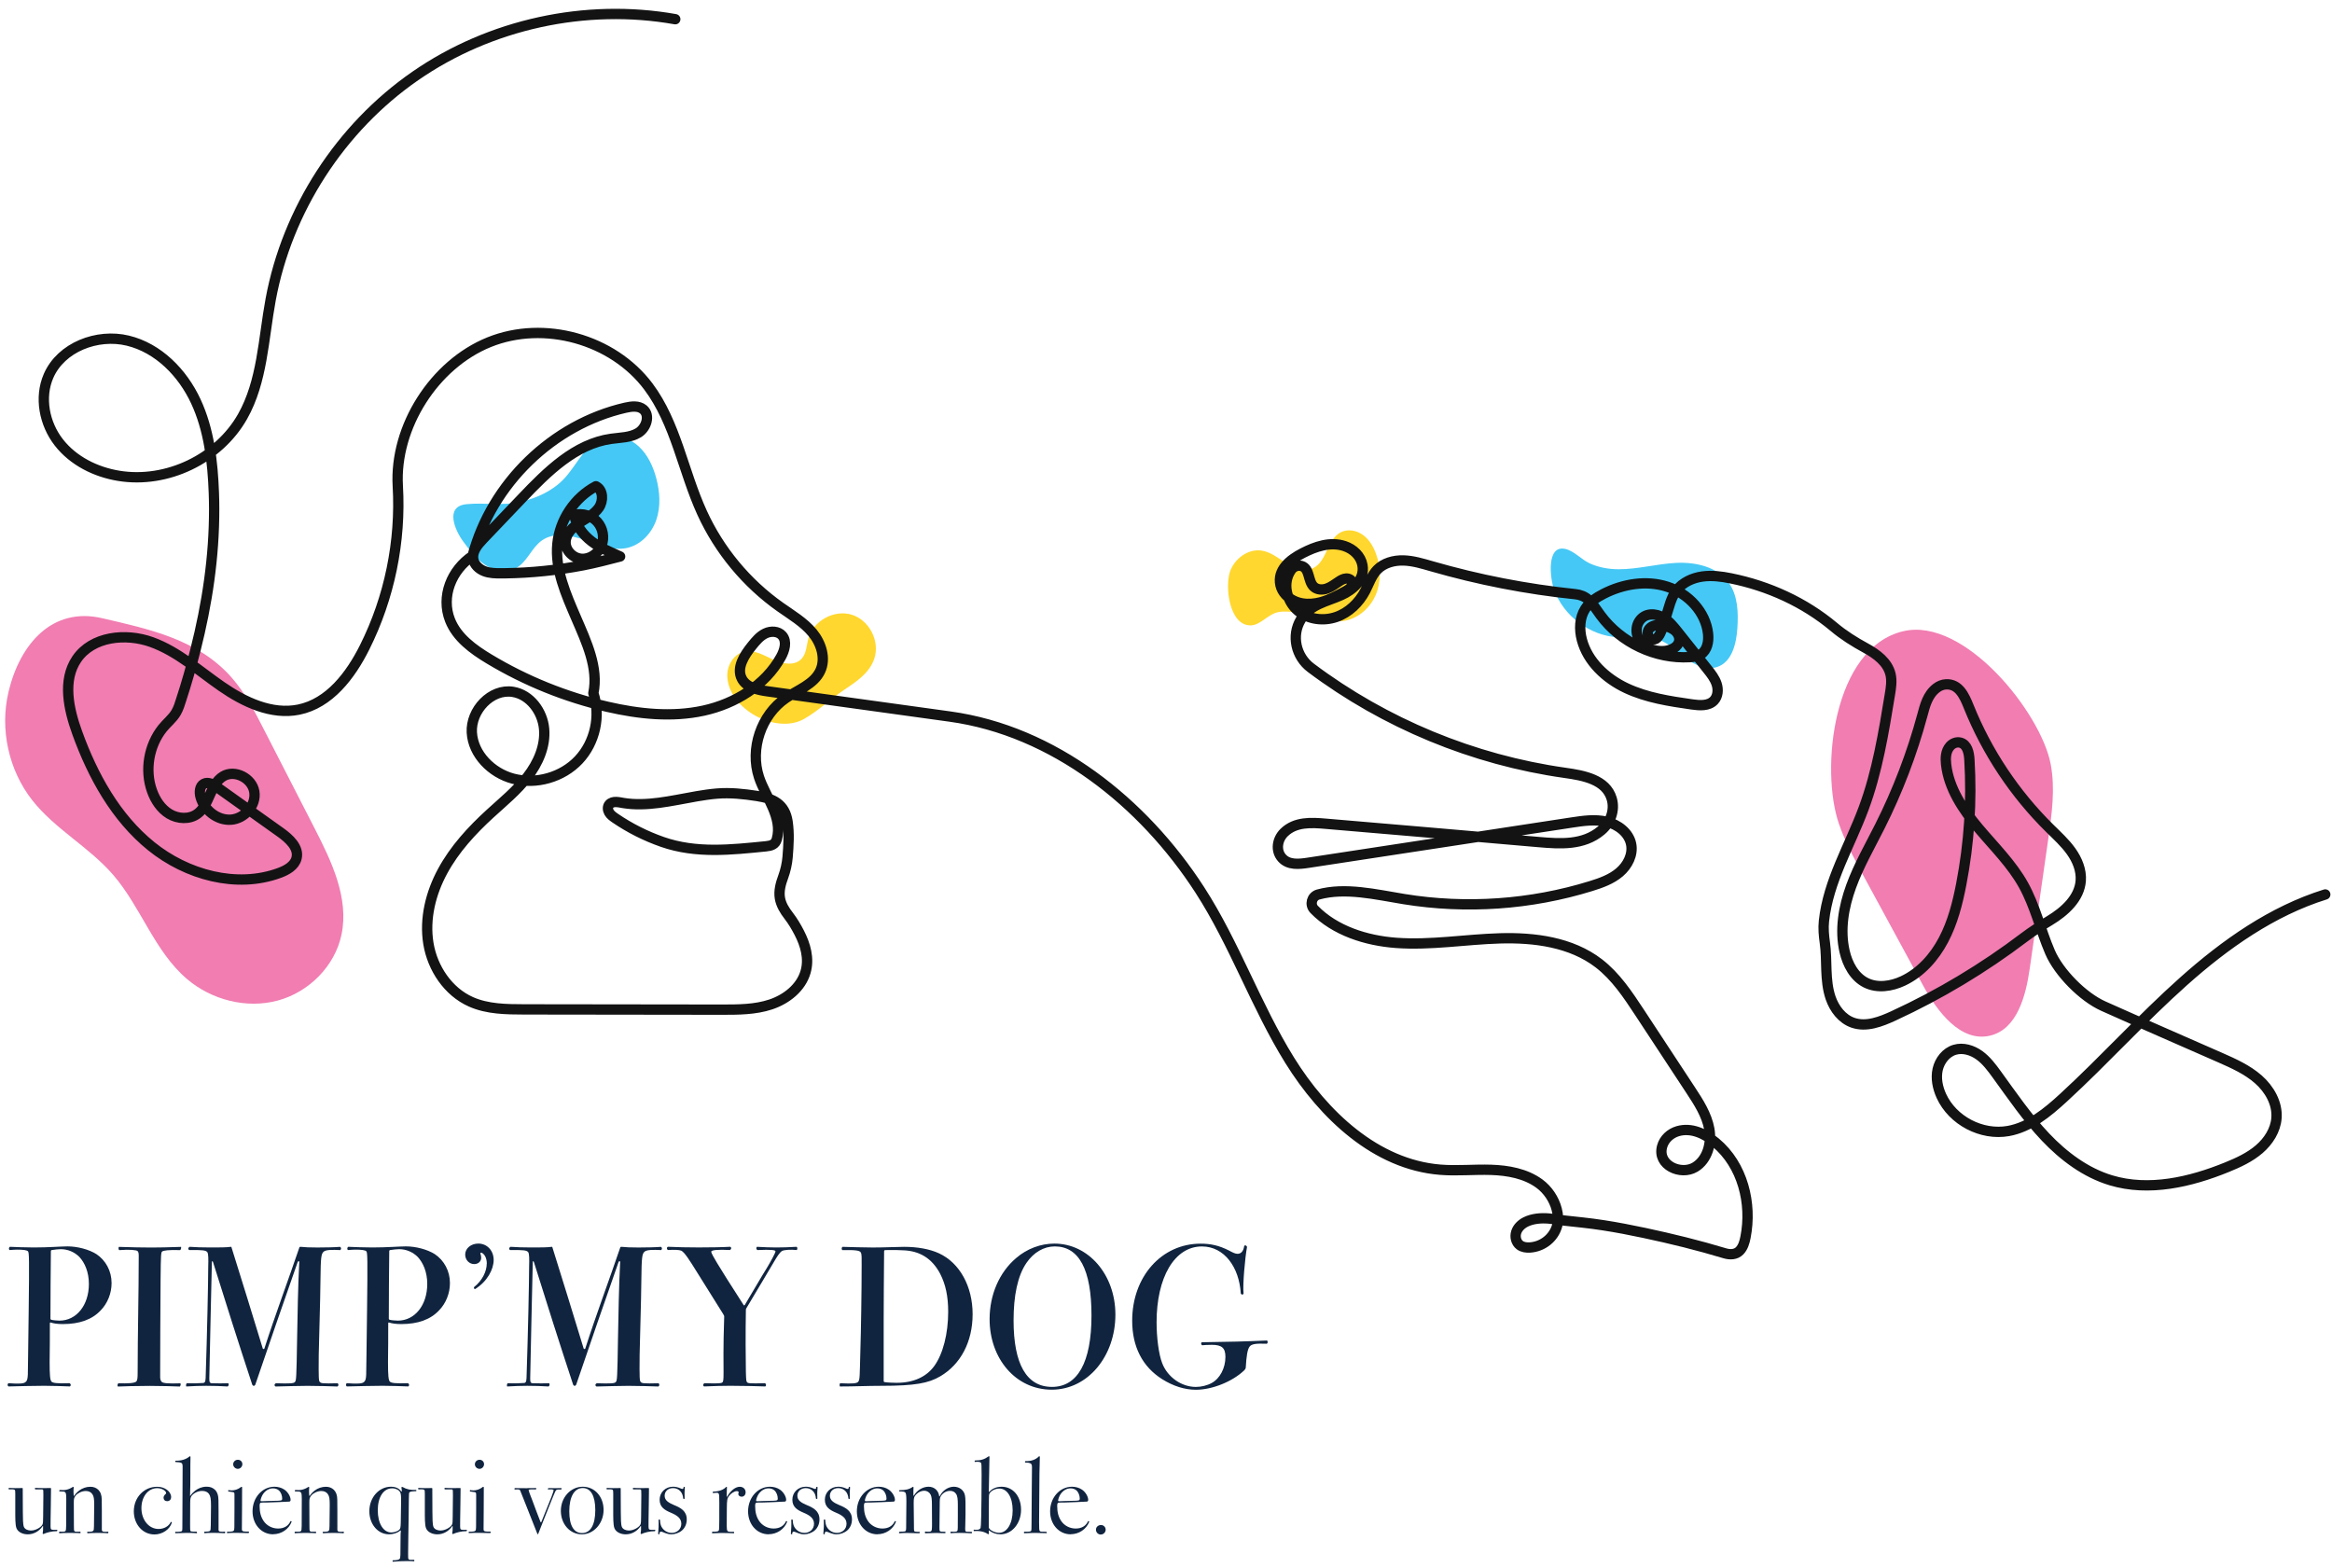 <svg xmlns="http://www.w3.org/2000/svg" width="226" height="152" viewBox="0 0 226 152" fill="none"><path d="M0.828 67.048C-0.036 70.658 0.834 74.64 3.129 77.558C5.319 80.342 8.602 82.071 10.928 84.743C13.661 87.883 14.958 92.193 18.13 94.888C20.51 96.912 23.879 97.78 26.898 96.973C29.917 96.169 32.457 93.639 33.096 90.579C33.836 87.035 32.136 83.485 30.483 80.266C28.849 77.081 27.216 73.893 25.582 70.709C24.677 68.939 23.755 67.149 22.442 65.659C19.191 61.969 14.462 60.971 9.898 59.913C5.109 58.8 1.953 62.338 0.825 67.048H0.828Z" fill="#F17DB1"></path><path d="M178.218 79.849C178.838 81.648 179.75 83.326 180.659 84.997C182.56 88.493 184.457 91.986 186.357 95.482C187.756 98.056 190.022 101.05 192.873 100.367C195.469 99.744 196.324 96.544 196.702 93.899C197.303 89.698 197.904 85.496 198.504 81.295C198.848 78.892 199.191 76.432 198.736 74.049C197.78 69.053 190.378 59.788 184.463 61.171C177.63 62.766 176.391 74.554 178.218 79.852V79.849Z" fill="#F17DB1"></path><path d="M150.597 57.11C151.512 59.7 154.077 61.619 156.82 61.766C158.126 61.836 159.483 61.543 160.716 61.978C161.743 62.341 162.531 63.154 163.402 63.809C164.273 64.464 165.398 64.985 166.427 64.635C167.848 64.156 168.277 62.376 168.372 60.879C168.471 59.35 168.423 57.698 167.524 56.458C166.421 54.933 164.339 54.462 162.461 54.551C160.583 54.64 158.739 55.174 156.858 55.168C155.908 55.168 154.935 54.996 154.064 54.599C153.276 54.24 152.555 53.404 151.716 53.204C149.837 52.759 150.222 56.051 150.597 57.11Z" fill="#45C8F5"></path><path d="M44.899 52.489C45.522 53.331 46.161 54.192 47.038 54.761C47.915 55.33 49.094 55.559 50.013 55.057C51.093 54.465 51.51 53.083 52.52 52.374C53.684 51.557 55.276 51.856 56.617 52.323C57.958 52.791 59.356 53.404 60.745 53.108C62.087 52.825 63.151 51.694 63.599 50.398C64.047 49.101 63.952 47.667 63.599 46.342C63.294 45.201 62.779 44.083 61.918 43.279C61.054 42.471 59.798 42.026 58.66 42.338C56.798 42.849 55.994 44.976 54.675 46.387C53.572 47.566 52.04 48.268 50.467 48.634C48.64 49.056 46.968 48.681 45.188 48.866C43.094 49.085 44.07 51.364 44.902 52.492L44.899 52.489Z" fill="#45C8F5"></path><path d="M70.486 65.557C70.438 64.502 71.103 63.38 72.135 63.154C73.099 62.944 74.036 63.513 74.929 63.93C75.825 64.346 77.02 64.569 77.688 63.841C78.161 63.326 78.158 62.547 78.346 61.873C78.819 60.164 80.831 59.058 82.528 59.569C84.225 60.081 85.29 62.115 84.74 63.803C84.276 65.233 82.983 66.065 81.797 66.863C80.497 67.74 79.29 68.891 77.942 69.666C75.241 71.22 70.623 68.741 70.483 65.557H70.486Z" fill="#FFD72E"></path><path d="M127.409 59.852C128.35 60.113 129.335 60.332 130.295 60.164C131.64 59.928 132.784 58.918 133.321 57.663C133.858 56.407 133.817 54.948 133.349 53.668C133.089 52.956 132.685 52.269 132.069 51.831C131.452 51.392 130.591 51.239 129.92 51.595C128.595 52.295 128.592 54.456 127.228 55.075C126.399 55.454 125.423 55.072 124.654 54.583C123.882 54.097 123.138 53.48 122.235 53.356C120.967 53.181 119.715 54.1 119.242 55.288C118.679 56.7 119.086 60.644 121.215 60.609C122.159 60.593 122.909 59.493 123.91 59.318C125.086 59.115 126.288 59.538 127.406 59.849L127.409 59.852Z" fill="#FFD72E"></path><path d="M225.347 86.688C220.185 88.303 215.66 91.5 211.624 95.098C207.587 98.695 203.958 102.725 199.979 106.383C198.422 107.813 196.705 109.24 194.624 109.612C192.04 110.07 189.237 108.602 188.144 106.215C187.778 105.414 187.591 104.502 187.784 103.644C187.978 102.786 188.595 101.991 189.437 101.74C190.244 101.498 191.137 101.775 191.821 102.268C192.504 102.76 193.019 103.45 193.511 104.13C195.018 106.205 196.467 108.335 198.231 110.194C199.995 112.053 202.118 113.648 204.571 114.389C208.261 115.501 212.269 114.567 215.838 113.111C216.937 112.663 218.034 112.155 218.936 111.382C219.839 110.61 220.535 109.533 220.621 108.347C220.726 106.92 219.934 105.547 218.86 104.604C217.786 103.66 216.458 103.068 215.148 102.49C211.382 100.831 207.594 99.191 203.837 97.507C201.857 96.62 199.524 94.259 198.67 92.266C197.751 90.124 197.23 87.81 196.098 85.773C194.957 83.723 193.254 82.055 191.744 80.259C190.235 78.463 188.859 76.407 188.601 74.074C188.535 73.464 188.554 72.809 188.976 72.323C189.224 72.037 189.615 71.878 189.981 71.971C190.661 72.142 190.823 72.962 190.861 73.636C191.102 77.666 190.835 81.727 190.07 85.691C189.71 87.553 189.234 89.415 188.347 91.093C187.463 92.771 186.135 94.265 184.416 95.069C183.297 95.594 181.946 95.794 180.84 95.247C179.706 94.685 179.048 93.448 178.765 92.212C178.282 90.124 178.663 87.918 179.397 85.903C180.132 83.888 181.209 82.023 182.172 80.11C183.907 76.665 185.293 73.041 186.3 69.317C186.561 68.347 186.812 67.34 187.667 66.679C187.934 66.472 188.258 66.339 188.595 66.323C189.844 66.259 190.381 67.458 190.788 68.475C192.564 72.889 195.253 76.932 198.641 80.272C199.366 80.987 200.128 81.677 200.719 82.506C201.311 83.335 201.727 84.337 201.651 85.354C201.524 87.047 200.106 88.332 198.638 89.218C197.796 89.727 196.963 90.251 196.178 90.845C192.243 93.83 187.985 96.385 183.5 98.454C182.264 99.023 180.863 99.566 179.575 99.118C178.517 98.753 177.77 97.764 177.408 96.706C176.823 94.996 177.093 93.08 176.852 91.376C176.753 90.674 176.686 89.965 176.763 89.26C177.179 85.385 179.258 81.985 180.605 78.362C181.927 74.805 182.547 71.033 183.157 67.289C183.262 66.644 183.367 65.98 183.214 65.344C182.935 64.178 181.87 63.383 180.818 62.811C179.725 62.217 178.682 61.565 177.729 60.764C174.865 58.365 171.395 56.789 167.73 56.048C166.825 55.864 165.894 55.746 164.978 55.873C164.018 56.007 163.068 56.442 162.48 57.211C161.93 57.933 161.752 58.861 161.47 59.725C161.187 60.59 160.793 62.535 159.871 61.82C159.521 61.384 159.693 60.968 160.055 60.745C160.418 60.523 160.878 60.561 161.292 60.656C161.66 60.742 162.029 60.866 162.315 61.111C162.601 61.356 162.798 61.734 162.738 62.106C162.639 62.703 161.969 63.024 161.368 63.088C160.265 63.205 159.032 62.722 158.679 61.581C158.539 61.13 158.597 60.625 158.848 60.227C159.407 59.35 160.478 59.42 161.228 59.878C161.784 60.218 162.204 60.739 162.607 61.248C163.564 62.452 164.521 63.653 165.477 64.858C165.83 65.3 166.189 65.757 166.364 66.294C166.539 66.832 166.494 67.48 166.106 67.89C165.588 68.44 164.711 68.376 163.964 68.268C161.794 67.957 159.591 67.623 157.608 66.692C155.625 65.757 153.861 64.124 153.302 62.004C153.038 61.006 153.07 59.884 153.623 59.013C154.042 58.355 154.719 57.901 155.415 57.548C157.306 56.582 159.569 56.21 161.59 56.865C163.612 57.52 165.309 59.312 165.534 61.425C165.614 62.169 165.455 63.03 164.819 63.425C164.502 63.622 164.114 63.669 163.742 63.688C160.437 63.873 157.084 62.296 155.12 59.633C154.738 59.115 154.398 58.553 153.928 58.117C153.588 57.802 153.137 57.634 152.673 57.586C147.959 57.1 143.291 56.191 138.736 54.875C137.843 54.618 136.941 54.341 136.013 54.316C135.085 54.291 134.106 54.551 133.461 55.219C132.914 55.788 132.673 56.569 132.307 57.269C131.706 58.413 130.712 59.379 129.488 59.798C128.265 60.218 126.818 60.04 125.817 59.223C124.667 58.282 124.238 56.474 125.137 55.222C125.357 54.913 125.754 54.751 126.119 54.85C126.965 55.082 126.726 56.325 127.333 56.874C127.667 57.176 128.188 57.186 128.611 57.03C129.037 56.878 129.396 56.588 129.774 56.344C129.984 56.207 130.213 56.08 130.464 56.067C130.715 56.054 130.988 56.194 131.052 56.439C131.147 56.801 130.766 57.094 130.435 57.275C129.657 57.701 128.865 58.13 128.007 58.362C126.841 58.676 125.509 58.594 124.603 57.647C124.355 57.386 124.171 57.059 124.092 56.709C123.758 55.228 125.029 54.23 126.231 53.611C127.486 52.962 128.922 52.466 130.305 52.924C131.169 53.21 131.884 53.89 132.04 54.786C132.278 56.163 131.144 57.154 129.984 57.678C128.582 58.314 126.968 58.546 126.059 60.056C125.128 61.607 125.592 63.638 127.038 64.721C134.217 70.108 142.776 73.649 151.665 74.901C153.477 75.155 155.641 75.552 156.194 77.402C156.531 78.527 156.073 79.735 155.174 80.488C153.435 81.95 151.198 81.788 149.1 81.607C142.229 81.006 135.355 80.415 128.481 79.833C127.073 79.712 125.541 79.623 124.454 80.679C123.771 81.343 123.605 82.436 124.238 83.148C124.87 83.86 125.89 83.752 126.78 83.615C135.285 82.315 143.79 81.016 152.294 79.719C153.419 79.547 154.579 79.376 155.689 79.636C156.798 79.897 157.859 80.695 158.079 81.813C158.279 82.827 157.738 83.876 156.95 84.543C156.165 85.214 155.164 85.57 154.179 85.875C148.347 87.68 142.096 88.115 136.067 87.136C133.311 86.688 130.378 85.97 127.753 86.692C127.12 86.866 126.904 87.671 127.365 88.141C129.37 90.2 132.396 91.166 135.307 91.379C138.654 91.624 142.004 91.039 145.36 90.941C148.716 90.842 152.269 91.309 154.932 93.353C156.588 94.624 157.764 96.401 158.911 98.146C160.557 100.65 162.204 103.154 163.847 105.655C164.616 106.825 165.401 108.036 165.652 109.415C165.9 110.795 165.474 112.393 164.273 113.115C162.9 113.941 160.583 112.93 161.079 111.112C161.276 110.394 161.873 109.844 162.588 109.631C163.923 109.237 165.242 109.879 166.265 110.731C168.894 112.918 169.806 116.636 169.161 119.906C169.068 120.38 168.929 120.869 168.595 121.216C168.217 121.607 167.651 121.61 167.171 121.467C166.529 121.273 165.884 121.088 165.239 120.91C163.945 120.555 162.645 120.227 161.339 119.928C158.72 119.331 156.041 118.772 153.372 118.482C152.781 118.419 152.189 118.346 151.598 118.289C151.087 118.241 150.584 118.133 150.073 118.091C149.348 118.031 148.528 118.095 147.867 118.422C147.451 118.629 147.085 118.972 146.942 119.414C146.799 119.855 146.917 120.392 147.289 120.672C147.562 120.876 147.924 120.92 148.261 120.901C149.504 120.825 150.588 119.973 150.912 118.768C151.052 118.254 151.001 117.72 150.867 117.205C150.613 116.223 150 115.307 149.18 114.707C147.851 113.734 146.148 113.429 144.505 113.375C142.858 113.321 141.209 113.496 139.569 113.362C133.359 112.86 128.287 108.068 124.997 102.776C121.708 97.484 119.661 91.487 116.28 86.253C110.788 77.751 102.099 70.836 92.072 69.447C86.189 68.633 80.31 67.82 74.427 67.006C73.454 66.873 72.333 66.638 71.885 65.76C71.351 64.712 72.132 63.501 72.87 62.586C73.242 62.125 73.632 61.651 74.166 61.391C74.7 61.13 75.419 61.152 75.806 61.6C76.293 62.163 76.038 63.034 75.676 63.682C74.157 66.421 71.239 68.204 68.179 68.872C65.118 69.539 61.918 69.202 58.864 68.497C54.837 67.566 50.956 65.999 47.413 63.87C45.856 62.935 44.282 61.794 43.615 60.107C42.709 57.812 43.745 55.241 45.798 53.871C47.632 46.876 53.566 41.124 60.615 39.512C61.2 39.379 61.883 39.293 62.344 39.678C63.037 40.259 62.633 41.483 61.858 41.95C61.082 42.417 60.122 42.401 59.226 42.528C55.74 43.018 53.035 45.713 50.607 48.262C49.342 49.587 48.077 50.915 46.812 52.241C46.297 52.781 45.741 53.442 45.862 54.179C45.951 54.726 46.418 55.155 46.936 55.355C47.454 55.556 48.023 55.565 48.579 55.562C48.706 55.562 48.83 55.562 48.958 55.559C50.219 55.54 51.478 55.467 52.733 55.339C53.989 55.212 55.237 55.028 56.474 54.793C57.694 54.557 58.892 54.243 60.097 53.931C59.627 53.718 59.147 53.512 58.683 53.283C58.215 53.051 57.761 52.794 57.345 52.476C56.512 51.84 55.825 50.944 55.663 49.911C56.448 49.701 57.341 49.968 57.885 50.575C58.428 51.182 58.594 52.098 58.301 52.854C57.999 53.633 57.189 54.214 56.356 54.154C55.523 54.097 54.773 53.334 54.815 52.498C54.853 51.704 55.508 51.084 56.172 50.652C56.836 50.216 57.586 49.854 58.041 49.202C58.492 48.551 58.467 47.477 57.755 47.124C55.695 48.214 54.243 50.378 54.017 52.698C53.772 55.193 54.85 57.605 55.841 59.91C56.833 62.214 58.018 64.724 57.504 67.181C58.238 69.38 57.672 71.958 56.083 73.645C54.497 75.333 51.958 76.061 49.717 75.463C47.651 74.913 45.843 73.118 45.725 70.982C45.611 68.846 47.597 66.711 49.708 67.051C51.37 67.318 52.581 68.958 52.73 70.636C52.879 72.314 52.145 73.963 51.112 75.295C50.083 76.626 48.764 77.698 47.521 78.835C45.728 80.472 44.057 82.287 42.9 84.422C41.74 86.555 41.123 89.043 41.517 91.44C41.912 93.836 43.418 96.102 45.636 97.09C47.245 97.805 49.062 97.821 50.823 97.825C57.195 97.834 63.571 97.841 69.943 97.85C71.544 97.85 73.178 97.85 74.697 97.345C76.216 96.839 77.627 95.73 78.069 94.192C78.444 92.892 78.06 91.567 77.459 90.4C77.163 89.828 76.833 89.266 76.439 88.757C76.045 88.249 75.689 87.683 75.581 87.038C75.463 86.332 75.663 85.627 75.905 84.969C76.121 84.384 76.277 83.688 76.328 83.065C76.423 81.921 76.496 80.768 76.324 79.62C76.067 77.914 74.926 77.38 73.356 77.141C72.066 76.944 70.791 76.801 69.482 76.909C68.176 77.017 66.892 77.291 65.608 77.523C64.454 77.733 63.291 77.923 62.115 77.939C61.552 77.949 60.99 77.917 60.434 77.828C60.011 77.761 59.388 77.577 59.048 77.965C58.867 78.168 58.889 78.495 59.026 78.73C59.163 78.966 59.391 79.131 59.617 79.287C61.034 80.256 62.579 81.031 64.2 81.597C67.473 82.738 70.858 82.357 74.23 82.02C74.735 81.969 75.136 81.855 75.282 81.33C75.883 79.207 74.189 77.237 73.559 75.33C72.65 72.578 73.763 69.288 76.156 67.655C77.344 66.844 78.876 66.323 79.49 65.023C80.062 63.819 79.588 62.338 78.737 61.314C77.885 60.291 76.709 59.601 75.619 58.832C72.345 56.522 69.701 53.331 68.039 49.689C66.189 45.643 65.5 41.012 62.833 37.456C59.388 32.864 52.727 31.011 47.407 33.162C42.083 35.314 38.219 41.375 38.552 47.105C38.864 52.476 37.745 57.926 35.336 62.738C33.979 65.452 31.923 68.166 28.951 68.773C26.326 69.307 23.669 68.049 21.467 66.523C19.264 64.998 17.224 63.145 14.704 62.233C12.183 61.321 8.932 61.664 7.432 63.882C6.043 65.935 6.644 68.707 7.489 71.036C8.999 75.196 11.214 79.229 14.656 82.01C18.095 84.791 22.925 86.126 27.076 84.6C27.794 84.337 28.56 83.904 28.741 83.161C28.989 82.144 28.029 81.273 27.178 80.666C25.131 79.207 23.087 77.751 21.041 76.293C20.663 76.023 20.173 75.743 19.763 75.959C19.34 76.181 19.309 76.779 19.436 77.24C19.789 78.517 21.057 79.528 22.379 79.439C23.701 79.35 24.858 78.038 24.645 76.728C24.432 75.419 22.754 74.548 21.622 75.238C20.351 76.01 20.335 77.987 19.137 78.867C18.365 79.436 17.243 79.376 16.42 78.883C15.597 78.39 15.04 77.532 14.723 76.63C14.011 74.624 14.424 72.247 15.749 70.585C16.172 70.054 16.719 69.647 17.068 69.05C17.3 68.649 17.437 68.204 17.573 67.76C18.088 66.196 18.533 64.607 18.937 63.014C19.503 60.78 19.963 58.514 20.275 56.229C20.59 53.941 20.758 51.634 20.755 49.326C20.755 48.815 20.745 48.303 20.726 47.791C20.615 44.75 20.262 41.651 18.975 38.889C17.691 36.128 15.346 33.728 12.387 33.013C9.428 32.298 5.919 33.639 4.705 36.433C3.796 38.521 4.295 41.066 5.694 42.865C7.089 44.664 9.272 45.751 11.519 46.116C16.175 46.876 21.184 44.473 23.507 40.367C25.433 36.963 25.519 32.873 26.231 29.028C27.836 20.355 32.987 12.39 40.24 7.366C47.492 2.341 56.757 0.316 65.442 1.861" stroke="#131313" stroke-linecap="round" stroke-linejoin="round"></path><path d="M2.487 133.931C2.655 133.785 2.674 133.575 2.697 133.219C2.719 132.759 2.719 130.896 2.779 127.07C2.843 121.966 2.821 121.4 2.716 121.276C2.611 121.152 2.236 121.108 1.648 121.108C1.46 121.108 1.146 121.13 0.917 121.149C0.834 121.044 0.853 120.898 0.958 120.834C1.356 120.853 2.484 120.898 3.281 120.898C4.747 120.898 5.916 120.793 6.545 120.793C7.508 120.793 8.618 121.085 9.348 121.546C10.248 122.153 10.814 123.177 10.814 124.349C10.814 125.354 10.416 126.317 9.768 126.984C8.932 127.883 7.718 128.322 6.088 128.322C5.544 128.322 5.166 128.258 4.937 128.176C4.874 128.154 4.832 128.176 4.832 128.258C4.832 129.116 4.832 131.208 4.81 131.961C4.81 133.299 4.851 133.76 4.998 133.906C5.144 134.03 5.478 134.093 6.733 134.052C6.879 134.116 6.901 134.281 6.774 134.367C6.167 134.345 5.122 134.303 4.286 134.303C3.24 134.303 1.902 134.345 0.815 134.367C0.71 134.284 0.71 134.138 0.815 134.052C1.902 134.135 2.341 134.093 2.487 133.925V133.931ZM4.975 127.906C5.099 127.947 5.541 127.988 5.77 127.988C7.4 127.988 8.614 126.504 8.614 124.432C8.614 123.281 8.217 122.382 7.693 121.816C7.213 121.336 6.564 121.063 5.894 121.063C5.665 121.063 5.309 121.104 5.036 121.146C4.953 121.165 4.931 121.187 4.931 121.27C4.909 123.466 4.89 125.621 4.89 127.794C4.89 127.858 4.931 127.899 4.972 127.899L4.975 127.906Z" fill="#10243F"></path><path d="M13.216 133.868C13.321 133.763 13.34 133.534 13.34 132.991C13.34 129.311 13.445 125.421 13.445 121.718C13.445 121.489 13.423 121.321 13.321 121.238C13.216 121.155 12.59 121.07 11.545 121.155C11.481 121.073 11.462 120.927 11.523 120.841C12.632 120.882 13.928 120.904 14.681 120.904C15.203 120.904 16.48 120.885 17.548 120.841C17.57 120.923 17.548 121.07 17.466 121.155C16.315 121.114 15.854 121.197 15.73 121.279C15.606 121.362 15.584 121.489 15.562 124.083C15.54 126.676 15.521 131.592 15.521 133.391C15.521 133.62 15.543 133.789 15.667 133.916C15.794 134.062 16.356 134.103 17.488 134.062C17.529 134.167 17.51 134.291 17.424 134.376C16.922 134.354 15.603 134.313 14.497 134.313C13.2 134.313 11.926 134.354 11.424 134.376C11.36 134.294 11.383 134.148 11.465 134.062C12.387 134.081 13.054 134.062 13.223 133.874L13.216 133.868Z" fill="#10243F"></path><path d="M19.636 134.036C19.824 134.036 19.909 133.954 19.928 133.575C20.075 129.224 20.18 124.162 20.18 122.782C20.202 122.007 20.202 121.549 20.097 121.359C19.951 121.171 19.658 121.13 18.339 121.149C18.193 121.066 18.235 120.898 18.381 120.834C18.842 120.876 19.7 120.898 20.408 120.898C21.244 120.898 21.978 120.898 22.376 120.834C22.417 120.834 22.439 120.853 22.439 120.898C23.402 123.993 24.53 127.591 25.471 130.709C25.512 130.75 25.576 130.75 25.617 130.709C26.622 127.572 28.064 123.701 29.027 120.856C29.069 120.837 29.132 120.837 29.174 120.837C29.488 120.879 30.009 120.901 30.763 120.901C31.516 120.901 32.498 120.882 32.959 120.837C33.083 120.92 33.083 121.047 32.981 121.152C32.187 121.111 31.557 121.111 31.351 121.32C31.141 121.53 31.077 121.781 31.058 124.019C31.036 126.342 30.912 129.876 30.89 131.297C30.868 133.62 30.89 133.826 30.995 133.931C31.1 134.058 31.246 134.1 32.73 134.058C32.835 134.163 32.813 134.309 32.708 134.373C32.082 134.351 30.804 134.309 29.8 134.309C28.796 134.309 27.855 134.351 26.704 134.373C26.558 134.29 26.58 134.122 26.746 134.058C28.106 134.1 28.481 134.077 28.586 133.931C28.71 133.785 28.732 133.617 28.796 129.622C28.837 127.467 28.878 124.623 29.005 122.28C29.005 122.217 28.9 122.217 28.859 122.28C27.499 126.17 26.078 130.248 24.74 134.201C24.657 134.348 24.53 134.348 24.448 134.201C23.151 130.27 21.877 126.253 20.64 122.299C20.618 122.217 20.535 122.217 20.535 122.28C20.453 126.065 20.348 130.083 20.284 133.594C20.284 133.95 20.326 134.055 20.558 134.055C21.228 134.074 21.435 134.074 22.128 134.055C22.191 134.16 22.169 134.306 22.064 134.37C21.438 134.329 20.685 134.306 19.995 134.306C19.493 134.306 18.594 134.329 18.05 134.37C18.009 134.265 18.028 134.16 18.091 134.055C18.803 134.074 18.969 134.074 19.639 134.033L19.636 134.036Z" fill="#10243F"></path><path d="M35.279 133.931C35.447 133.785 35.466 133.575 35.488 133.219C35.511 132.759 35.511 130.896 35.571 127.07C35.635 121.966 35.612 121.4 35.508 121.276C35.403 121.152 35.028 121.108 34.44 121.108C34.252 121.108 33.938 121.13 33.709 121.149C33.626 121.044 33.645 120.898 33.75 120.834C34.147 120.853 35.276 120.898 36.073 120.898C37.538 120.898 38.708 120.793 39.337 120.793C40.3 120.793 41.409 121.085 42.14 121.546C43.04 122.153 43.605 123.177 43.605 124.349C43.605 125.354 43.208 126.317 42.56 126.984C41.724 127.883 40.51 128.322 38.88 128.322C38.336 128.322 37.958 128.258 37.729 128.176C37.665 128.154 37.624 128.176 37.624 128.258C37.624 129.116 37.624 131.208 37.602 131.961C37.602 133.299 37.643 133.76 37.789 133.906C37.936 134.03 38.269 134.093 39.525 134.052C39.671 134.116 39.693 134.281 39.566 134.367C38.959 134.345 37.913 134.303 37.078 134.303C36.032 134.303 34.694 134.345 33.607 134.367C33.502 134.284 33.502 134.138 33.607 134.052C34.694 134.135 35.133 134.093 35.279 133.925V133.931ZM37.767 127.906C37.891 127.947 38.333 127.988 38.562 127.988C40.192 127.988 41.406 126.504 41.406 124.432C41.406 123.281 41.009 122.382 40.484 121.816C40.005 121.336 39.356 121.063 38.686 121.063C38.457 121.063 38.101 121.104 37.828 121.146C37.745 121.165 37.723 121.187 37.723 121.27C37.7 123.466 37.681 125.621 37.681 127.794C37.681 127.858 37.723 127.899 37.764 127.899L37.767 127.906Z" fill="#10243F"></path><path d="M47.178 122.468C47.178 121.943 46.968 121.527 46.653 121.4C46.612 121.4 46.571 121.419 46.548 121.463C46.612 121.632 46.631 121.778 46.631 121.902C46.631 122.258 46.339 122.509 45.96 122.509C45.48 122.509 45.083 122.112 45.083 121.587C45.083 120.98 45.649 120.52 46.358 120.52C47.194 120.52 47.842 121.19 47.842 122.109C47.842 123.027 47.216 124.2 46.043 124.931C45.938 124.909 45.919 124.867 45.938 124.743C46.755 124.095 47.171 123.196 47.171 122.465L47.178 122.468Z" fill="#10243F"></path><path d="M50.734 134.036C50.922 134.036 51.007 133.954 51.026 133.575C51.173 129.224 51.278 124.162 51.278 122.782C51.3 122.007 51.3 121.549 51.195 121.359C51.049 121.171 50.756 121.13 49.437 121.149C49.291 121.066 49.332 120.898 49.479 120.834C49.94 120.876 50.798 120.898 51.506 120.898C52.342 120.898 53.076 120.898 53.474 120.834C53.515 120.834 53.537 120.853 53.537 120.898C54.5 123.993 55.628 127.591 56.569 130.709C56.61 130.75 56.674 130.75 56.715 130.709C57.719 127.572 59.162 123.701 60.125 120.856C60.167 120.837 60.23 120.837 60.272 120.837C60.586 120.879 61.107 120.901 61.861 120.901C62.614 120.901 63.596 120.882 64.057 120.837C64.181 120.92 64.181 121.047 64.079 121.152C63.284 121.111 62.655 121.111 62.449 121.32C62.239 121.53 62.175 121.781 62.156 124.019C62.134 126.342 62.01 129.876 61.988 131.297C61.965 133.62 61.988 133.826 62.093 133.931C62.197 134.058 62.344 134.1 63.828 134.058C63.933 134.163 63.91 134.309 63.806 134.373C63.179 134.351 61.902 134.309 60.898 134.309C59.893 134.309 58.953 134.351 57.802 134.373C57.656 134.29 57.678 134.122 57.843 134.058C59.204 134.1 59.579 134.077 59.684 133.931C59.808 133.785 59.83 133.617 59.893 129.622C59.935 127.467 59.976 124.623 60.103 122.28C60.103 122.217 59.998 122.217 59.957 122.28C58.597 126.17 57.176 130.248 55.838 134.201C55.755 134.348 55.628 134.348 55.546 134.201C54.249 130.27 52.975 126.253 51.738 122.299C51.716 122.217 51.633 122.217 51.633 122.28C51.551 126.065 51.446 130.083 51.382 133.594C51.382 133.95 51.424 134.055 51.656 134.055C52.326 134.074 52.533 134.074 53.226 134.055C53.289 134.16 53.267 134.306 53.162 134.37C52.536 134.329 51.783 134.306 51.093 134.306C50.591 134.306 49.692 134.329 49.148 134.37C49.107 134.265 49.126 134.16 49.189 134.055C49.901 134.074 50.067 134.074 50.737 134.033L50.734 134.036Z" fill="#10243F"></path><path d="M70.016 133.973C70.098 133.868 70.121 133.744 70.121 133.032C70.121 132.32 70.079 130.607 70.184 127.613C70.184 127.508 70.162 127.486 70.079 127.34C69.431 126.294 68.449 124.724 67.632 123.428C66.815 122.109 66.335 121.355 66.021 121.209C65.833 121.127 65.331 121.104 64.724 121.146C64.619 121.063 64.578 120.917 64.724 120.831C65.56 120.872 66.669 120.895 67.715 120.895C68.76 120.895 70.057 120.876 70.769 120.831C70.915 120.914 70.874 121.06 70.747 121.146C69.555 121.082 68.926 121.146 68.926 121.314C68.926 121.543 69.93 123.113 70.451 123.949C70.871 124.619 71.433 125.497 72.082 126.501C72.123 126.52 72.145 126.52 72.186 126.46C72.981 125.141 73.839 123.637 74.319 122.884C74.694 122.258 75.155 121.419 75.155 121.273C75.155 121.149 74.757 121.085 73.397 121.149C73.273 121.066 73.273 120.92 73.356 120.834C74.131 120.876 74.653 120.898 75.237 120.898C75.822 120.898 76.451 120.879 77.182 120.834C77.306 120.876 77.287 121.044 77.224 121.149C76.617 121.085 76.01 121.127 75.8 121.232C75.571 121.355 75.279 121.839 75.152 122.048C74.859 122.573 73.375 125.017 72.326 126.796C72.285 126.86 72.285 126.901 72.285 126.984C72.244 129.202 72.263 131.773 72.285 132.946C72.307 133.804 72.326 133.887 72.409 133.969C72.492 134.052 72.619 134.097 74.125 134.052C74.271 134.116 74.271 134.303 74.166 134.367C73.477 134.344 72.199 134.303 70.778 134.303C70.276 134.303 68.98 134.325 68.227 134.367C68.099 134.284 68.122 134.138 68.268 134.052C69.606 134.093 69.92 134.071 70.003 133.969L70.016 133.973Z" fill="#10243F"></path><path d="M83.17 133.909C83.339 133.741 83.316 133.302 83.38 130.937C83.444 128.951 83.504 125.102 83.504 122.655C83.504 121.924 83.526 121.568 83.421 121.381C83.316 121.193 82.941 121.13 81.623 121.152C81.54 121.047 81.559 120.923 81.645 120.837C82.357 120.856 83.758 120.901 84.594 120.901C85.786 120.901 86.936 120.837 87.626 120.837C88.9 120.837 90.095 121.047 90.995 121.463C93.003 122.385 94.259 124.664 94.259 127.362C94.259 130.06 93.086 132.234 91.122 133.385C89.994 134.055 88.653 134.306 85.433 134.306C84.009 134.306 82.862 134.37 81.397 134.37C81.356 134.265 81.356 134.141 81.419 134.055C82.674 134.119 83.03 134.074 83.177 133.909H83.17ZM86.892 134.014C88.522 134.014 89.758 133.448 90.531 132.403C91.389 131.23 91.891 129.244 91.891 127.13C91.891 125.624 91.64 124.473 91.115 123.45C90.321 121.943 89.107 121.212 87.477 121.171C87.102 121.152 86.599 121.13 85.805 121.152C85.722 121.152 85.681 121.193 85.681 121.276C85.659 124.038 85.64 126.129 85.64 127.928V133.845C85.64 133.909 85.662 133.928 85.745 133.95C86.018 133.992 86.603 134.014 86.895 134.014H86.892Z" fill="#10243F"></path><path d="M95.905 127.845C95.905 125.48 96.846 123.307 98.476 121.924C99.544 121.002 100.882 120.522 102.178 120.522C105.503 120.522 108.096 123.554 108.096 127.403C108.096 131.439 105.42 134.681 101.927 134.681C98.435 134.681 95.905 131.668 95.905 127.842V127.845ZM105.779 127.489C105.779 123.033 104.565 120.796 102.223 120.796C101.155 120.796 100.173 121.381 99.483 122.385C98.606 123.659 98.228 125.604 98.228 127.969C98.228 132.193 99.483 134.411 101.953 134.411C104.422 134.411 105.779 132.046 105.779 127.489Z" fill="#10243F"></path><path d="M121.107 130.502C120.897 130.753 120.793 131.424 120.729 132.552C120.707 132.657 120.665 132.72 120.561 132.825C119.41 133.912 117.465 134.688 115.895 134.688C114.808 134.688 113.699 134.332 112.631 133.664C110.705 132.45 109.723 130.505 109.723 127.994C109.723 123.726 112.568 120.529 116.353 120.529C117.316 120.529 118.129 120.697 119.115 121.2C119.429 121.368 119.699 121.514 119.931 121.514C120.265 121.514 120.516 121.263 120.58 120.739C120.602 120.717 120.643 120.697 120.685 120.697C120.748 120.697 120.808 120.739 120.853 120.844C120.665 121.848 120.414 124.565 120.519 125.36C120.456 125.506 120.332 125.506 120.246 125.36C120.1 122.83 118.657 120.799 116.48 120.799C113.804 120.799 112.088 123.831 112.088 128.141C112.088 129.647 112.297 131.258 112.631 132.113C113.152 133.474 114.513 134.414 115.895 134.414C116.419 134.414 117.004 134.268 117.421 134.036C118.237 133.598 118.759 132.571 118.759 131.506C118.759 130.629 118.403 130.334 117.44 130.334C117.147 130.334 116.604 130.356 116.499 130.375C116.394 130.311 116.375 130.165 116.458 130.083C117.754 130.06 119.156 130.041 119.909 130.019C120.685 130 121.749 129.955 122.795 129.914C122.877 129.997 122.877 130.165 122.773 130.229C121.705 130.187 121.307 130.251 121.101 130.502H121.107Z" fill="#10243F"></path><path d="M4.207 148.668C4.156 148.668 4.143 148.659 4.134 148.614C4.175 148.417 4.184 148.198 4.175 147.934C4.175 147.883 4.153 147.87 4.124 147.915C3.809 148.385 3.288 148.7 2.691 148.7C2.239 148.7 1.759 148.512 1.594 148.102C1.47 147.769 1.48 147.066 1.48 146.281V144.765C1.48 144.505 1.47 144.441 1.429 144.4C1.397 144.368 1.365 144.336 1.054 144.336C1.022 144.336 0.908 144.336 0.866 144.346C0.825 144.305 0.816 144.231 0.866 144.2C1.054 144.209 1.318 144.222 1.493 144.222C1.661 144.222 1.931 144.222 2.163 144.212C2.195 144.212 2.204 144.235 2.204 144.254C2.204 145.258 2.214 146.231 2.214 146.523C2.224 147.162 2.214 147.724 2.319 147.988C2.424 148.217 2.716 148.331 2.999 148.331C3.45 148.331 3.962 148.029 4.108 147.766C4.172 147.642 4.181 147.422 4.181 146.981C4.181 146.574 4.203 145.569 4.203 144.908C4.203 144.438 4.194 144.406 4.162 144.375C4.121 144.343 4.08 144.343 3.889 144.343H3.428C3.355 144.301 3.355 144.238 3.428 144.197C3.596 144.206 3.889 144.219 4.286 144.219C4.41 144.219 4.693 144.219 4.893 144.209C4.925 144.209 4.944 144.219 4.944 144.263C4.944 144.994 4.912 146.596 4.903 147.286C4.893 147.944 4.893 148.134 4.944 148.195C4.985 148.258 5.112 148.277 5.519 148.258C5.583 148.28 5.57 148.363 5.51 148.395C5.03 148.385 4.505 148.532 4.213 148.668H4.207Z" fill="#10243F"></path><path d="M5.786 148.436C6.11 148.459 6.279 148.446 6.339 148.385C6.39 148.331 6.412 148.176 6.412 147.852C6.412 147.632 6.422 146.523 6.422 145.268C6.422 145.026 6.412 144.797 6.371 144.702C6.33 144.619 6.266 144.565 6.152 144.556C6.037 144.546 5.91 144.546 5.764 144.537C5.723 144.473 5.732 144.432 5.805 144.4C6.285 144.451 6.663 144.368 7.07 144.098C7.111 144.079 7.143 144.12 7.143 144.171C7.111 144.391 7.121 144.81 7.153 144.966C7.168 144.979 7.181 144.979 7.194 144.966C7.308 144.778 7.486 144.6 7.674 144.454C7.976 144.225 8.364 144.089 8.751 144.089C9.066 144.089 9.317 144.184 9.527 144.381C9.746 144.6 9.86 144.905 9.86 145.344C9.86 145.541 9.883 147.07 9.87 147.886C9.86 148.242 9.86 148.347 9.921 148.398C9.972 148.452 10.213 148.471 10.455 148.439C10.528 148.471 10.528 148.554 10.455 148.595C10.236 148.573 9.994 148.563 9.473 148.563C9.044 148.563 8.719 148.573 8.5 148.595C8.427 148.563 8.418 148.49 8.491 148.449C8.815 148.459 8.951 148.427 9.025 148.366C9.088 148.316 9.107 148.188 9.107 147.906C9.107 147.445 9.129 146.412 9.129 145.846C9.129 145.28 9.098 145.029 8.961 144.823C8.837 144.623 8.615 144.499 8.313 144.499C7.915 144.499 7.509 144.727 7.34 144.937C7.172 145.147 7.153 145.252 7.153 145.617C7.153 145.859 7.162 147.553 7.162 147.813C7.162 148.179 7.162 148.335 7.213 148.389C7.264 148.452 7.391 148.462 7.766 148.439C7.817 148.471 7.83 148.544 7.788 148.586C7.62 148.576 7.245 148.563 6.774 148.563C6.345 148.563 5.958 148.573 5.751 148.595C5.7 148.532 5.71 148.481 5.783 148.439L5.786 148.436Z" fill="#10243F"></path><path d="M14.955 148.71C13.836 148.71 12.969 147.737 12.969 146.472C12.969 145.102 13.973 144.089 15.228 144.089C15.635 144.089 15.918 144.203 16.179 144.381C16.43 144.559 16.585 144.832 16.585 145.08C16.585 145.328 16.43 145.487 16.198 145.487C15.988 145.487 15.851 145.35 15.851 145.153C15.851 145.017 15.924 144.924 15.975 144.861C16.039 144.807 16.099 144.766 16.099 144.705C16.099 144.486 15.702 144.225 15.232 144.225C14.373 144.225 13.706 145.029 13.706 146.161C13.706 147.292 14.418 148.179 15.368 148.179C15.893 148.179 16.363 147.918 16.55 147.508C16.614 147.486 16.655 147.508 16.655 147.562C16.458 148.22 15.746 148.713 14.952 148.713L14.955 148.71Z" fill="#10243F"></path><path d="M16.996 148.458C17.447 148.458 17.603 148.427 17.644 148.363C17.676 148.3 17.676 148.071 17.676 147.413C17.676 146.345 17.698 142.455 17.698 142.194C17.698 141.934 17.676 141.848 17.593 141.788C17.51 141.733 17.237 141.692 17.008 141.692C16.967 141.651 16.967 141.597 17.008 141.565C17.561 141.575 18.044 141.441 18.378 141.136C18.41 141.126 18.442 141.146 18.461 141.177C18.429 142.245 18.47 143.561 18.419 144.953C18.419 144.972 18.442 144.972 18.451 144.962C18.556 144.784 18.785 144.565 18.922 144.46C19.223 144.241 19.57 144.082 20.021 144.082C20.355 144.082 20.587 144.165 20.816 144.365C21.044 144.575 21.172 144.918 21.172 145.401C21.172 145.589 21.194 147.044 21.181 147.963C21.172 148.245 21.172 148.341 21.223 148.392C21.273 148.446 21.524 148.465 21.776 148.433C21.849 148.465 21.849 148.547 21.776 148.589C21.378 148.566 21.032 148.557 20.647 148.557C20.263 148.557 19.989 148.566 19.831 148.589C19.767 148.566 19.757 148.484 19.821 148.443C20.113 148.443 20.291 148.42 20.355 148.36C20.406 148.309 20.428 148.15 20.428 147.807C20.428 147.464 20.45 146.437 20.45 145.945C20.45 145.255 20.399 144.994 20.253 144.784C20.129 144.607 19.907 144.492 19.595 144.492C19.176 144.492 18.769 144.702 18.559 144.985C18.486 145.099 18.432 145.214 18.432 145.643C18.432 145.843 18.423 147.181 18.423 147.692C18.423 148.058 18.423 148.309 18.454 148.373C18.496 148.423 18.569 148.446 19.049 148.436C19.09 148.477 19.112 148.541 19.08 148.592C18.883 148.57 18.559 148.56 18.098 148.56C17.87 148.56 17.587 148.57 17.002 148.592C16.961 148.551 16.961 148.487 17.002 148.455L16.996 148.458Z" fill="#10243F"></path><path d="M22.055 148.446C22.421 148.446 22.579 148.414 22.63 148.363C22.694 148.312 22.713 148.207 22.713 148.007C22.713 147.893 22.723 147.317 22.723 146.231V144.997C22.723 144.705 22.732 144.632 22.586 144.61C22.449 144.587 22.239 144.568 22.125 144.546C22.103 144.473 22.103 144.441 22.147 144.409C22.586 144.505 23.037 144.378 23.38 144.095C23.431 144.085 23.463 144.104 23.463 144.136C23.473 145.496 23.441 146.857 23.441 148.204C23.441 148.287 23.45 148.328 23.492 148.36C23.523 148.401 23.616 148.443 24.108 148.433C24.149 148.487 24.14 148.547 24.076 148.579C23.816 148.57 23.314 148.557 22.977 148.557C22.684 148.557 22.277 148.557 22.014 148.579C21.972 148.525 21.982 148.465 22.046 148.443L22.055 148.446ZM22.599 141.911C22.599 141.67 22.796 141.473 23.05 141.473C23.304 141.473 23.488 141.66 23.488 141.902C23.488 142.143 23.288 142.353 23.05 142.353C22.811 142.353 22.599 142.153 22.599 141.915V141.911Z" fill="#10243F"></path><path d="M26.47 148.697C25.328 148.697 24.474 147.734 24.474 146.469C24.474 145.14 25.414 144.085 26.597 144.085C26.943 144.085 27.296 144.181 27.579 144.378C27.944 144.638 28.163 145.077 28.163 145.35C28.163 145.465 28.122 145.519 28.027 145.528C27.931 145.538 27.429 145.56 26.927 145.579C26.079 145.62 25.548 145.62 25.411 145.62C25.192 145.62 25.16 145.693 25.16 145.954C25.16 146.551 25.274 147 25.548 147.406C25.84 147.845 26.365 148.137 26.949 148.137C27.534 148.137 27.954 147.877 28.151 147.425C28.202 147.403 28.256 147.425 28.265 147.476C27.992 148.207 27.261 148.69 26.466 148.69L26.47 148.697ZM27.305 145.372C27.347 145.331 27.347 145.299 27.347 145.226C27.347 144.966 27.242 144.629 27.013 144.432C26.876 144.317 26.679 144.244 26.46 144.244C26.063 144.244 25.716 144.463 25.478 144.819C25.341 145.029 25.249 145.322 25.249 145.426C25.249 145.477 25.271 145.49 25.363 145.49C25.532 145.49 26.199 145.449 26.692 145.449C27.111 145.449 27.267 145.417 27.308 145.376L27.305 145.372Z" fill="#10243F"></path><path d="M28.612 148.436C28.936 148.459 29.104 148.446 29.165 148.385C29.216 148.331 29.238 148.176 29.238 147.852C29.238 147.632 29.247 146.523 29.247 145.268C29.247 145.026 29.238 144.797 29.197 144.702C29.155 144.619 29.092 144.565 28.977 144.556C28.863 144.546 28.736 144.546 28.59 144.537C28.548 144.473 28.558 144.432 28.631 144.4C29.111 144.451 29.489 144.368 29.896 144.098C29.937 144.079 29.969 144.12 29.969 144.171C29.937 144.391 29.947 144.81 29.978 144.966C29.993 144.979 30.007 144.979 30.02 144.966C30.134 144.778 30.312 144.6 30.5 144.454C30.802 144.225 31.189 144.089 31.577 144.089C31.892 144.089 32.143 144.184 32.352 144.381C32.572 144.6 32.686 144.905 32.686 145.344C32.686 145.541 32.708 147.07 32.696 147.886C32.686 148.242 32.686 148.347 32.746 148.398C32.797 148.452 33.039 148.471 33.28 148.439C33.353 148.471 33.353 148.554 33.28 148.595C33.061 148.573 32.82 148.563 32.298 148.563C31.869 148.563 31.545 148.573 31.326 148.595C31.253 148.563 31.243 148.49 31.316 148.449C31.64 148.459 31.777 148.427 31.85 148.366C31.914 148.316 31.933 148.188 31.933 147.906C31.933 147.445 31.955 146.412 31.955 145.846C31.955 145.28 31.923 145.029 31.787 144.823C31.663 144.623 31.44 144.499 31.138 144.499C30.741 144.499 30.334 144.727 30.166 144.937C29.997 145.147 29.978 145.252 29.978 145.617C29.978 145.859 29.988 147.553 29.988 147.813C29.988 148.179 29.988 148.335 30.039 148.389C30.09 148.452 30.217 148.462 30.592 148.439C30.643 148.471 30.655 148.544 30.614 148.586C30.445 148.576 30.07 148.563 29.6 148.563C29.171 148.563 28.783 148.573 28.577 148.595C28.526 148.532 28.535 148.481 28.609 148.439L28.612 148.436Z" fill="#10243F"></path><path d="M38.743 151.061C38.807 150.988 38.817 150.769 38.817 149.313C38.817 148.77 38.826 148.519 38.848 148.341C38.839 148.318 38.807 148.318 38.775 148.341C38.534 148.56 38.105 148.697 37.698 148.697C36.62 148.697 35.794 147.715 35.794 146.459C35.794 145.121 36.735 144.085 37.885 144.085C38.324 144.085 38.661 144.231 38.867 144.524C38.899 144.565 38.941 144.556 38.941 144.524C38.931 144.355 38.931 144.304 38.899 144.149C38.922 144.107 38.963 144.095 39.004 144.107C39.37 144.327 39.808 144.432 40.323 144.39C40.355 144.409 40.355 144.463 40.345 144.514C39.875 144.537 39.719 144.556 39.665 144.651C39.614 144.734 39.624 145.363 39.602 147.149C39.592 147.902 39.551 149.752 39.551 150.591C39.551 150.947 39.551 151.061 39.602 151.112C39.652 151.176 39.757 151.176 40.123 151.166C40.164 151.198 40.174 151.261 40.132 151.312C40.008 151.303 39.872 151.29 39.516 151.29C38.909 151.29 38.48 151.312 38.063 151.354C38.032 151.322 38.032 151.271 38.063 151.217C38.524 151.217 38.69 151.144 38.743 151.061ZM38.702 148.249C38.807 148.134 38.826 148.02 38.839 147.578C38.848 147.263 38.871 145.906 38.871 145.465C38.871 144.94 38.861 144.721 38.747 144.565C38.642 144.397 38.359 144.241 38.003 144.241C37.167 144.241 36.611 145.09 36.611 146.364C36.611 147.638 37.145 148.519 37.93 148.519C38.245 148.519 38.6 148.373 38.705 148.245L38.702 148.249Z" fill="#10243F"></path><path d="M43.899 148.668C43.848 148.668 43.835 148.659 43.825 148.614C43.867 148.417 43.876 148.198 43.867 147.934C43.867 147.883 43.844 147.87 43.816 147.915C43.501 148.385 42.98 148.7 42.383 148.7C41.931 148.7 41.451 148.512 41.286 148.102C41.162 147.769 41.172 147.066 41.172 146.281V144.765C41.172 144.505 41.162 144.441 41.121 144.4C41.089 144.368 41.057 144.336 40.746 144.336C40.714 144.336 40.6 144.336 40.558 144.346C40.517 144.305 40.508 144.231 40.558 144.2C40.746 144.209 41.01 144.222 41.184 144.222C41.353 144.222 41.623 144.222 41.855 144.212C41.887 144.212 41.896 144.235 41.896 144.254C41.896 145.258 41.906 146.231 41.906 146.523C41.915 147.162 41.906 147.724 42.011 147.988C42.116 148.217 42.408 148.331 42.691 148.331C43.142 148.331 43.654 148.029 43.8 147.766C43.864 147.642 43.873 147.422 43.873 146.981C43.873 146.574 43.895 145.569 43.895 144.908C43.895 144.438 43.886 144.406 43.854 144.375C43.813 144.343 43.771 144.343 43.581 144.343H43.12C43.047 144.301 43.047 144.238 43.12 144.197C43.288 144.206 43.581 144.219 43.978 144.219C44.102 144.219 44.385 144.219 44.585 144.209C44.617 144.209 44.636 144.219 44.636 144.263C44.636 144.994 44.604 146.596 44.595 147.286C44.585 147.944 44.585 148.134 44.636 148.195C44.677 148.258 44.804 148.277 45.211 148.258C45.275 148.28 45.262 148.363 45.202 148.395C44.722 148.385 44.197 148.532 43.905 148.668H43.899Z" fill="#10243F"></path><path d="M45.478 148.446C45.844 148.446 46.002 148.414 46.053 148.363C46.117 148.312 46.136 148.207 46.136 148.007C46.136 147.893 46.146 147.317 46.146 146.231V144.997C46.146 144.705 46.155 144.632 46.009 144.61C45.872 144.587 45.663 144.568 45.548 144.546C45.526 144.473 45.526 144.441 45.57 144.409C46.009 144.505 46.46 144.378 46.803 144.095C46.854 144.085 46.886 144.104 46.886 144.136C46.896 145.496 46.864 146.857 46.864 148.204C46.864 148.287 46.873 148.328 46.915 148.36C46.946 148.401 47.039 148.443 47.531 148.433C47.572 148.487 47.563 148.547 47.499 148.579C47.239 148.57 46.737 148.557 46.403 148.557C46.111 148.557 45.704 148.557 45.44 148.579C45.399 148.525 45.408 148.465 45.472 148.443L45.478 148.446ZM46.022 141.911C46.022 141.67 46.219 141.473 46.473 141.473C46.727 141.473 46.911 141.66 46.911 141.902C46.911 142.143 46.711 142.353 46.473 142.353C46.234 142.353 46.022 142.153 46.022 141.915V141.911Z" fill="#10243F"></path><path d="M51.084 144.222C51.44 144.222 51.806 144.222 51.952 144.213C51.984 144.235 51.974 144.308 51.93 144.349C51.364 144.33 51.23 144.349 51.23 144.422C51.23 144.476 51.354 144.82 51.596 145.427C51.847 146.097 52.181 147.006 52.381 147.499C52.413 147.562 52.454 147.54 52.464 147.499C52.87 146.495 53.28 145.458 53.446 145.061C53.55 144.778 53.655 144.486 53.655 144.435C53.655 144.33 53.404 144.33 53.121 144.352C53.08 144.302 53.09 144.238 53.163 144.216C53.423 144.225 53.655 144.225 53.789 144.225C53.922 144.225 54.135 144.216 54.405 144.216C54.437 144.238 54.437 144.298 54.405 144.352C54.072 144.343 53.976 144.362 53.913 144.407C53.849 144.457 53.776 144.604 53.611 145.014C53.401 145.493 53.026 146.488 52.648 147.41C52.492 147.788 52.324 148.227 52.155 148.665C52.155 148.675 52.133 148.684 52.123 148.684C52.101 148.684 52.092 148.675 52.082 148.665C51.548 147.337 50.986 145.894 50.754 145.309C50.576 144.848 50.461 144.565 50.42 144.473C50.388 144.378 50.337 144.346 50.147 144.346C50.051 144.346 49.959 144.356 49.896 144.356C49.832 144.324 49.845 144.251 49.896 144.219C50.21 144.229 50.712 144.229 51.078 144.229L51.084 144.222Z" fill="#10243F"></path><path d="M54.354 146.418C54.354 145.121 55.304 144.085 56.477 144.085C57.65 144.085 58.495 145.058 58.495 146.335C58.495 147.613 57.564 148.7 56.395 148.7C55.225 148.7 54.354 147.696 54.354 146.421V146.418ZM57.691 146.345C57.691 144.953 57.243 144.212 56.477 144.212C55.673 144.212 55.171 145.039 55.171 146.462C55.171 147.886 55.632 148.576 56.404 148.576C57.221 148.576 57.691 147.791 57.691 146.348V146.345Z" fill="#10243F"></path><path d="M62.157 148.668C62.106 148.668 62.093 148.659 62.084 148.614C62.125 148.417 62.134 148.198 62.125 147.934C62.125 147.883 62.103 147.87 62.074 147.915C61.759 148.385 61.238 148.7 60.641 148.7C60.189 148.7 59.709 148.512 59.544 148.102C59.42 147.769 59.43 147.066 59.43 146.281V144.765C59.43 144.505 59.42 144.441 59.379 144.4C59.347 144.368 59.315 144.336 59.004 144.336C58.972 144.336 58.858 144.336 58.816 144.346C58.775 144.305 58.766 144.231 58.816 144.2C59.004 144.209 59.268 144.222 59.443 144.222C59.611 144.222 59.881 144.222 60.113 144.212C60.145 144.212 60.154 144.235 60.154 144.254C60.154 145.258 60.164 146.231 60.164 146.523C60.173 147.162 60.164 147.724 60.269 147.988C60.374 148.217 60.666 148.331 60.949 148.331C61.4 148.331 61.912 148.029 62.058 147.766C62.122 147.642 62.131 147.422 62.131 146.981C62.131 146.574 62.153 145.569 62.153 144.908C62.153 144.438 62.144 144.406 62.112 144.375C62.071 144.343 62.029 144.343 61.839 144.343H61.378C61.305 144.301 61.305 144.238 61.378 144.197C61.546 144.206 61.839 144.219 62.236 144.219C62.36 144.219 62.643 144.219 62.843 144.209C62.875 144.209 62.894 144.219 62.894 144.263C62.894 144.994 62.862 146.596 62.853 147.286C62.843 147.944 62.843 148.134 62.894 148.195C62.935 148.258 63.062 148.277 63.469 148.258C63.533 148.28 63.52 148.363 63.46 148.395C62.98 148.385 62.455 148.532 62.163 148.668H62.157Z" fill="#10243F"></path><path d="M63.828 147.286C63.87 147.254 63.943 147.264 63.965 147.295C63.975 147.62 64.029 147.807 64.102 147.953C64.299 148.328 64.686 148.56 65.097 148.56C65.599 148.56 66.028 148.214 66.028 147.67C66.028 147.127 65.589 146.844 65.014 146.603C64.416 146.351 63.927 146.059 63.927 145.347C63.927 144.635 64.48 144.082 65.233 144.082C65.453 144.082 65.684 144.133 65.913 144.228C65.986 144.26 66.069 144.302 66.133 144.302C66.215 144.302 66.257 144.219 66.247 144.105C66.288 144.082 66.33 144.095 66.371 144.124C66.339 144.438 66.33 144.867 66.349 145.252C66.298 145.284 66.253 145.274 66.212 145.242C66.18 144.594 65.751 144.219 65.23 144.219C64.76 144.219 64.413 144.521 64.413 144.963C64.413 145.404 64.779 145.633 65.322 145.862C65.961 146.123 66.555 146.437 66.555 147.254C66.555 147.693 66.377 148.08 66.094 148.322C65.834 148.551 65.414 148.7 65.068 148.7C64.588 148.7 64.232 148.439 64.064 148.439C63.927 148.439 63.895 148.586 63.917 148.691C63.867 148.7 63.803 148.691 63.781 148.668C63.822 148.239 63.844 147.747 63.822 147.289L63.828 147.286Z" fill="#10243F"></path><path d="M69.037 148.446C69.476 148.455 69.59 148.405 69.635 148.363C69.686 148.312 69.698 148.185 69.698 147.861C69.698 147.693 69.721 146.93 69.708 146.428C69.708 145.948 69.717 145.255 69.698 144.975C69.676 144.724 69.635 144.673 69.438 144.673C69.342 144.673 69.209 144.683 69.104 144.705C69.063 144.654 69.063 144.581 69.114 144.559C69.711 144.549 70.15 144.362 70.378 144.098C70.42 144.089 70.451 144.108 70.451 144.13C70.429 144.445 70.429 144.842 70.429 145.039C70.42 145.08 70.461 145.08 70.48 145.029C70.804 144.464 71.275 144.089 71.694 144.089C72.018 144.089 72.26 144.308 72.26 144.623C72.26 144.864 72.104 145.052 71.872 145.052C71.694 145.052 71.548 144.937 71.548 144.791C71.548 144.718 71.589 144.664 71.589 144.635C71.589 144.572 71.526 144.511 71.402 144.511C71.16 144.511 70.804 144.762 70.648 144.982C70.493 145.211 70.439 145.306 70.439 146.237C70.439 146.269 70.439 147.556 70.429 147.89C70.429 148.16 70.451 148.296 70.502 148.37C70.553 148.452 70.703 148.465 71.109 148.452C71.173 148.494 71.16 148.548 71.119 148.598C70.9 148.589 70.448 148.567 69.886 148.567C69.886 148.567 69.676 148.576 69.028 148.598C68.996 148.567 68.986 148.503 69.037 148.452V148.446Z" fill="#10243F"></path><path d="M74.494 148.697C73.353 148.697 72.498 147.734 72.498 146.469C72.498 145.14 73.439 144.085 74.621 144.085C74.968 144.085 75.32 144.181 75.603 144.378C75.969 144.638 76.188 145.077 76.188 145.35C76.188 145.465 76.147 145.519 76.051 145.528C75.956 145.538 75.454 145.56 74.952 145.579C74.103 145.62 73.572 145.62 73.436 145.62C73.216 145.62 73.184 145.693 73.184 145.954C73.184 146.551 73.299 147 73.572 147.406C73.865 147.845 74.389 148.137 74.974 148.137C75.559 148.137 75.978 147.877 76.175 147.425C76.226 147.403 76.28 147.425 76.29 147.476C76.016 148.207 75.285 148.69 74.491 148.69L74.494 148.697ZM75.333 145.372C75.374 145.331 75.374 145.299 75.374 145.226C75.374 144.966 75.269 144.629 75.04 144.432C74.904 144.317 74.707 144.244 74.488 144.244C74.09 144.244 73.744 144.463 73.505 144.819C73.369 145.029 73.277 145.322 73.277 145.426C73.277 145.477 73.299 145.49 73.391 145.49C73.559 145.49 74.227 145.449 74.72 145.449C75.139 145.449 75.295 145.417 75.336 145.376L75.333 145.372Z" fill="#10243F"></path><path d="M76.69 147.286C76.732 147.254 76.805 147.264 76.827 147.295C76.836 147.62 76.891 147.807 76.964 147.953C77.161 148.328 77.548 148.56 77.958 148.56C78.46 148.56 78.889 148.214 78.889 147.67C78.889 147.127 78.451 146.844 77.876 146.603C77.278 146.351 76.789 146.059 76.789 145.347C76.789 144.635 77.342 144.082 78.095 144.082C78.314 144.082 78.546 144.133 78.775 144.228C78.848 144.26 78.931 144.302 78.994 144.302C79.077 144.302 79.118 144.219 79.109 144.105C79.15 144.082 79.191 144.095 79.233 144.124C79.201 144.438 79.191 144.867 79.21 145.252C79.16 145.284 79.115 145.274 79.074 145.242C79.042 144.594 78.613 144.219 78.092 144.219C77.621 144.219 77.275 144.521 77.275 144.963C77.275 145.404 77.641 145.633 78.184 145.862C78.823 146.123 79.417 146.437 79.417 147.254C79.417 147.693 79.239 148.08 78.956 148.322C78.696 148.551 78.276 148.7 77.93 148.7C77.45 148.7 77.094 148.439 76.925 148.439C76.789 148.439 76.757 148.586 76.779 148.691C76.728 148.7 76.665 148.691 76.643 148.668C76.684 148.239 76.706 147.747 76.684 147.289L76.69 147.286Z" fill="#10243F"></path><path d="M79.84 147.286C79.882 147.254 79.955 147.264 79.977 147.295C79.986 147.62 80.04 147.807 80.114 147.953C80.311 148.328 80.698 148.56 81.108 148.56C81.61 148.56 82.039 148.214 82.039 147.67C82.039 147.127 81.601 146.844 81.026 146.603C80.428 146.351 79.939 146.059 79.939 145.347C79.939 144.635 80.492 144.082 81.245 144.082C81.464 144.082 81.696 144.133 81.925 144.228C81.998 144.26 82.081 144.302 82.144 144.302C82.227 144.302 82.268 144.219 82.259 144.105C82.3 144.082 82.341 144.095 82.383 144.124C82.351 144.438 82.341 144.867 82.36 145.252C82.31 145.284 82.265 145.274 82.224 145.242C82.192 144.594 81.763 144.219 81.242 144.219C80.771 144.219 80.425 144.521 80.425 144.963C80.425 145.404 80.79 145.633 81.334 145.862C81.973 146.123 82.567 146.437 82.567 147.254C82.567 147.693 82.389 148.08 82.106 148.322C81.846 148.551 81.426 148.7 81.08 148.7C80.6 148.7 80.244 148.439 80.075 148.439C79.939 148.439 79.907 148.586 79.929 148.691C79.878 148.7 79.815 148.691 79.793 148.668C79.834 148.239 79.856 147.747 79.834 147.289L79.84 147.286Z" fill="#10243F"></path><path d="M85.036 148.697C83.895 148.697 83.04 147.734 83.04 146.469C83.04 145.14 83.981 144.085 85.163 144.085C85.509 144.085 85.862 144.181 86.145 144.378C86.511 144.638 86.73 145.077 86.73 145.35C86.73 145.465 86.689 145.519 86.593 145.528C86.498 145.538 85.996 145.56 85.494 145.579C84.645 145.62 84.114 145.62 83.978 145.62C83.758 145.62 83.727 145.693 83.727 145.954C83.727 146.551 83.841 147 84.114 147.406C84.407 147.845 84.931 148.137 85.516 148.137C86.101 148.137 86.52 147.877 86.717 147.425C86.768 147.403 86.822 147.425 86.832 147.476C86.558 148.207 85.827 148.69 85.033 148.69L85.036 148.697ZM85.872 145.372C85.913 145.331 85.913 145.299 85.913 145.226C85.913 144.966 85.808 144.629 85.579 144.432C85.443 144.317 85.246 144.244 85.026 144.244C84.629 144.244 84.283 144.463 84.044 144.819C83.908 145.029 83.816 145.322 83.816 145.426C83.816 145.477 83.838 145.49 83.93 145.49C84.098 145.49 84.766 145.449 85.258 145.449C85.678 145.449 85.834 145.417 85.875 145.376L85.872 145.372Z" fill="#10243F"></path><path d="M87.178 148.446C87.576 148.446 87.703 148.423 87.744 148.392C87.785 148.35 87.817 148.287 87.817 148.058C87.817 147.378 87.84 146.354 87.84 145.528C87.84 144.829 87.798 144.702 87.716 144.629C87.62 144.565 87.487 144.533 87.172 144.546C87.121 144.514 87.121 144.451 87.172 144.419C87.779 144.419 88.122 144.336 88.469 144.095C88.51 144.095 88.532 144.104 88.532 144.136C88.523 144.336 88.51 144.67 88.523 144.953C88.532 144.962 88.555 144.962 88.574 144.943C88.856 144.432 89.432 144.085 89.985 144.085C90.538 144.085 90.957 144.451 91.021 145.007C91.03 145.029 91.053 145.039 91.072 145.007C91.332 144.454 91.888 144.085 92.442 144.085C92.994 144.085 93.436 144.441 93.519 144.943C93.57 145.204 93.582 145.687 93.57 146.752C93.56 147.651 93.538 148.048 93.538 148.195C93.538 148.309 93.56 148.372 93.589 148.414C93.621 148.446 93.735 148.465 94.164 148.455C94.215 148.496 94.205 148.582 94.154 148.601C93.903 148.582 93.433 148.56 92.963 148.56C92.575 148.56 92.314 148.57 92.146 148.592C92.082 148.55 92.095 148.465 92.168 148.436C92.534 148.468 92.721 148.446 92.775 148.372C92.829 148.299 92.826 148.08 92.826 146.888V145.833C92.826 145.309 92.794 144.985 92.658 144.788C92.543 144.6 92.343 144.486 92.073 144.486C91.685 144.486 91.329 144.714 91.164 145.029C91.081 145.175 91.069 145.322 91.069 145.919C91.069 146.399 91.046 147.591 91.046 148.01C91.046 148.252 91.046 148.344 91.097 148.398C91.148 148.439 91.266 148.452 91.599 148.452C91.65 148.493 91.641 148.547 91.599 148.589C91.253 148.579 90.96 148.566 90.69 148.566C90.42 148.566 90.198 148.576 89.677 148.598C89.613 148.566 89.613 148.452 89.677 148.43C90.001 148.462 90.179 148.452 90.242 148.388C90.306 148.325 90.325 148.179 90.325 147.676C90.325 147.311 90.315 146.129 90.315 145.836C90.315 145.325 90.284 145.061 90.201 144.873C90.077 144.622 89.845 144.476 89.575 144.476C89.241 144.476 88.876 144.664 88.653 145.001C88.59 145.105 88.548 145.242 88.548 145.639C88.548 146.005 88.57 147.228 88.57 147.657C88.57 148.086 88.57 148.328 88.602 148.388C88.644 148.439 88.771 148.461 89.095 148.452C89.177 148.484 89.168 148.557 89.073 148.598C88.539 148.576 88.246 148.566 87.922 148.566C87.598 148.566 87.315 148.576 87.169 148.598C87.096 148.576 87.105 148.493 87.178 148.452V148.446Z" fill="#10243F"></path><path d="M94.647 148.258C94.875 148.258 94.98 148.195 95.034 148.071C95.076 147.944 95.117 146.711 95.13 142.903C95.13 141.972 95.12 141.816 95.057 141.753C94.993 141.689 94.847 141.648 94.472 141.68C94.44 141.648 94.45 141.565 94.481 141.543C95.066 141.543 95.412 141.429 95.819 141.136C95.861 141.136 95.883 141.136 95.892 141.158C95.883 142.099 95.851 143.24 95.829 144.569C95.829 144.6 95.861 144.6 95.88 144.578C96.172 144.244 96.601 144.086 97.072 144.086C98.158 144.086 98.953 144.994 98.953 146.313C98.953 147.632 98.085 148.697 96.957 148.697C96.569 148.697 96.172 148.57 95.88 148.332C95.848 148.312 95.829 148.322 95.829 148.341C95.829 148.509 95.829 148.57 95.838 148.656C95.816 148.675 95.787 148.687 95.756 148.687C95.422 148.446 94.961 148.341 94.386 148.386C94.345 148.354 94.345 148.29 94.386 148.249C94.427 148.249 94.523 148.258 94.647 148.258ZM96.82 148.551C97.596 148.551 98.139 147.661 98.139 146.377C98.139 145.093 97.605 144.263 96.843 144.263C96.35 144.263 95.848 144.597 95.848 144.921C95.848 144.972 95.826 145.131 95.826 147.473V148.007C95.826 148.249 96.36 148.551 96.82 148.551Z" fill="#10243F"></path><path d="M99.258 148.446C99.77 148.455 99.884 148.424 99.929 148.363C99.96 148.3 99.97 148.176 99.97 147.515C99.97 146.301 100.011 142.506 100.011 142.204C100.011 142.026 99.989 141.912 99.906 141.848C99.824 141.784 99.614 141.734 99.363 141.743C99.312 141.692 99.322 141.648 99.363 141.606C99.938 141.626 100.399 141.451 100.691 141.136C100.723 141.127 100.755 141.136 100.774 141.168C100.742 142.058 100.723 143.437 100.723 144.514C100.723 145.455 100.701 147.035 100.701 147.527C100.701 148.153 100.71 148.303 100.764 148.376C100.806 148.449 100.942 148.449 101.403 148.449C101.445 148.49 101.467 148.544 101.435 148.586C101.07 148.576 100.641 148.563 100.399 148.563C100.157 148.563 99.951 148.563 99.258 148.595C99.217 148.541 99.217 148.49 99.258 148.449V148.446Z" fill="#10243F"></path><path d="M103.765 148.697C102.624 148.697 101.769 147.734 101.769 146.469C101.769 145.14 102.71 144.085 103.892 144.085C104.238 144.085 104.591 144.181 104.874 144.378C105.24 144.638 105.459 145.077 105.459 145.35C105.459 145.465 105.418 145.519 105.322 145.528C105.227 145.538 104.725 145.56 104.223 145.579C103.374 145.62 102.843 145.62 102.707 145.62C102.487 145.62 102.456 145.693 102.456 145.954C102.456 146.551 102.57 147 102.843 147.406C103.136 147.845 103.66 148.137 104.245 148.137C104.83 148.137 105.249 147.877 105.446 147.425C105.497 147.403 105.551 147.425 105.561 147.476C105.287 148.207 104.556 148.69 103.762 148.69L103.765 148.697ZM104.601 145.372C104.642 145.331 104.642 145.299 104.642 145.226C104.642 144.966 104.537 144.629 104.308 144.432C104.172 144.317 103.975 144.244 103.755 144.244C103.358 144.244 103.012 144.463 102.773 144.819C102.637 145.029 102.545 145.322 102.545 145.426C102.545 145.477 102.567 145.49 102.659 145.49C102.827 145.49 103.495 145.449 103.987 145.449C104.407 145.449 104.563 145.417 104.604 145.376L104.601 145.372Z" fill="#10243F"></path><path d="M106.701 147.797C106.952 147.797 107.153 147.998 107.153 148.249C107.153 148.5 106.943 148.719 106.673 148.719C106.422 148.719 106.212 148.509 106.212 148.249C106.212 147.988 106.431 147.797 106.705 147.797H106.701Z" fill="#10243F"></path></svg>